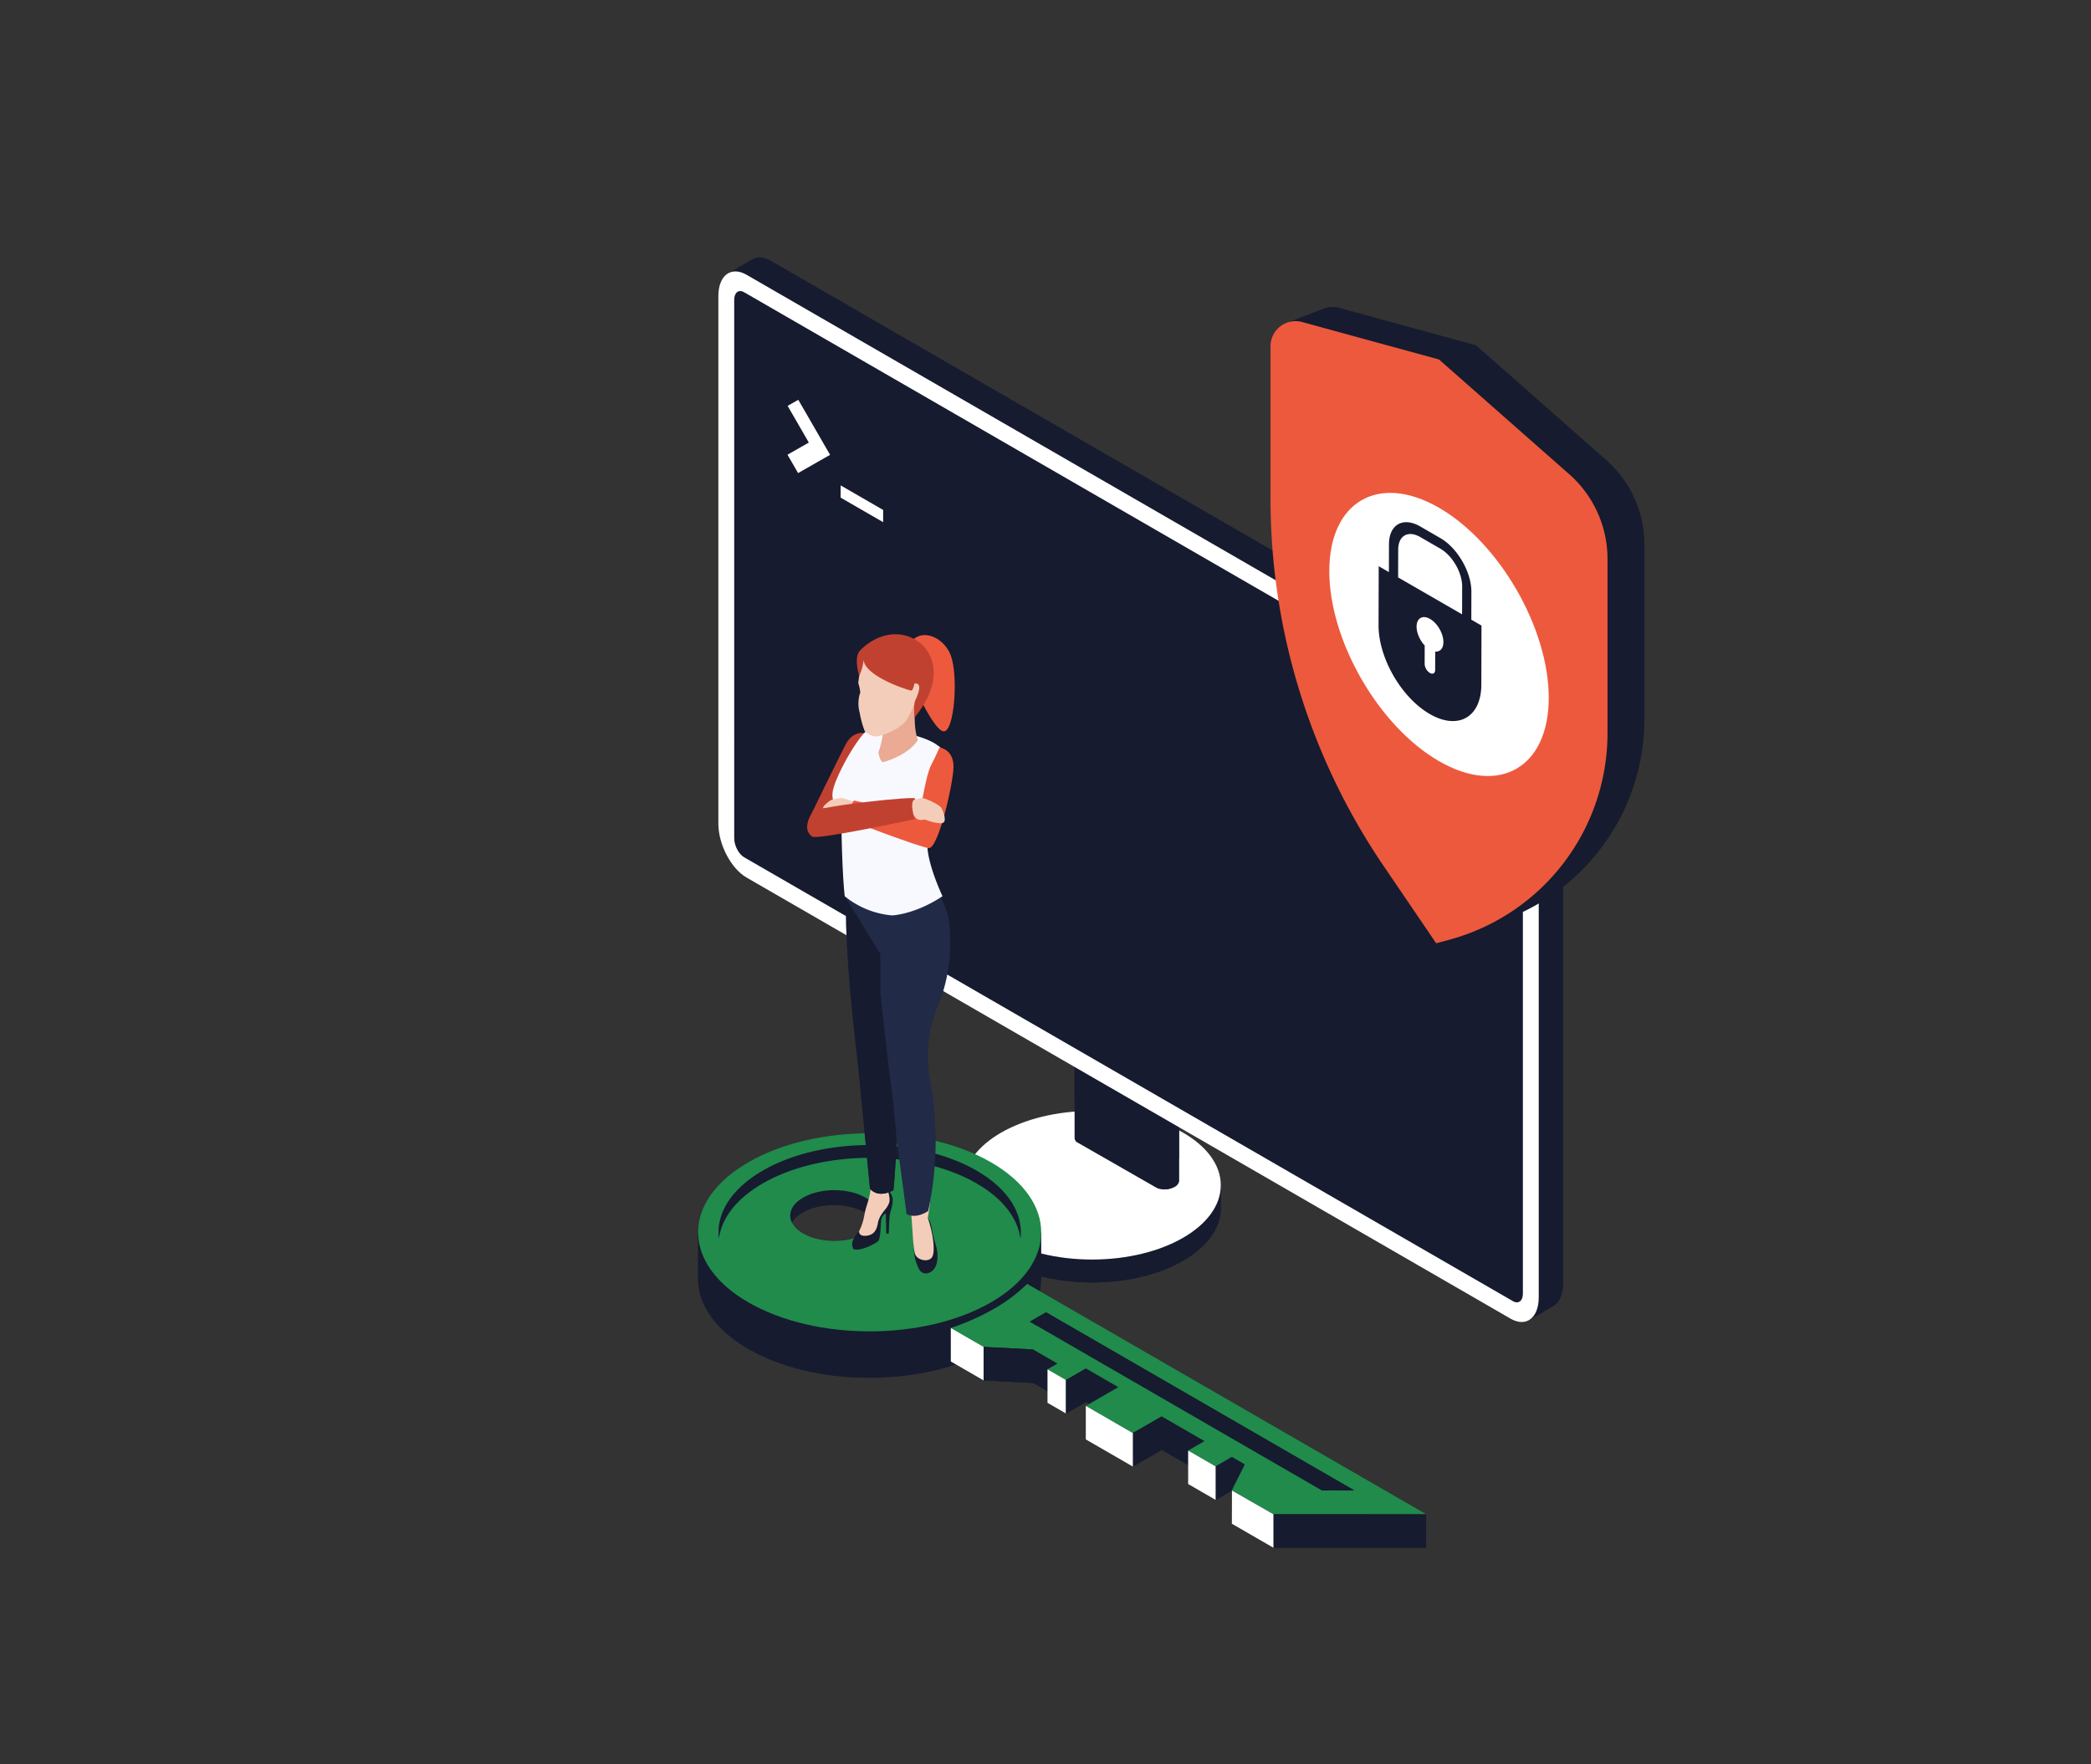<svg id="Gruppe_7180" data-name="Gruppe 7180" xmlns="http://www.w3.org/2000/svg" width="1280" height="1080">
    <rect width="100%" height="100%" fill="#333333" stroke="none"/>
    <defs>
        <clipPath id="clip-path">
            <path id="Pfad_11373" data-name="Pfad 11373" class="cls-1" d="m209.634 172.271.127-44.856 58.562 33.811-.127 44.856z" transform="translate(-209.634 -127.415)"/>
        </clipPath>
        <clipPath id="clip-path-2">
            <path id="Pfad_11404" data-name="Pfad 11404" class="cls-2" d="M233.766 378.775s-11.354-90.467-5.477-109.415l52.415.493s7.545 12.692 8.8 21.633a103.929 103.929 0 0 1-5.443 49.173c-2.025 5.261-11.943 23.28-4.853 56.06 0 0 6.3 33.045-2.381 72.567 0 0-7.2 5.158-13.248 1.818 0 0-2.99-23.584-5.93-44.026 0 0-1.608 26.727-2.074 29.457 0 0-8.842 5.464-14.368-.91-.007 0-7.037-73.525-7.441-76.85z" transform="translate(-226.6 -269.36)"/>
        </clipPath>
        <style>
            .cls-1{fill:none}.cls-2{fill:#212a47}.cls-3{fill:#161b2f}.cls-4{fill:#fff}.cls-7{fill:#ed593d}.cls-8{fill:#208b4b}.cls-9{fill:#f4cdba}.cls-10{fill:#c14130}
        </style>
    </defs>
    <g id="Gruppe_6611" data-name="Gruppe 6611" transform="translate(243.556 69.561)">
        <g id="Gruppe_6627" data-name="Gruppe 6627" transform="translate(196.186 88)">
            <g id="Gruppe_6618" data-name="Gruppe 6618">
                <g id="Gruppe_6616" data-name="Gruppe 6616" transform="translate(149.983 435.65)">
                    <g id="Gruppe_6612" data-name="Gruppe 6612" transform="translate(0 86.812)">
                        <g id="Gruppe_6611-2" data-name="Gruppe 6611">
                            <path id="Pfad_11360" data-name="Pfad 11360" class="cls-3" d="M418.1 386.766v-14.047h-4.18c-3.75-6.457-10-12.537-18.9-17.678-30.772-17.767-80.658-17.767-111.427 0-8.908 5.141-15.151 11.221-18.9 17.678h-4.171v13.928h.006c-.053 11.682 7.629 23.373 23.068 32.287 30.769 17.764 80.658 17.764 111.425 0 15.379-8.882 23.079-20.526 23.079-32.168z" transform="translate(-260.515 -327.23)"/>
                            <path id="Pfad_11361" data-name="Pfad 11361" class="cls-3" d="M377.452 355.025c-27.567-15.913-70.436-17.525-101.2-4.925v73.744c30.761 12.6 73.632 10.992 101.2-4.923 15.386-8.882 23.079-20.526 23.077-32.168v-14.046h-4.176c-3.753-6.459-9.995-12.539-18.901-17.682z" transform="translate(-242.948 -327.215)"/>
                            <ellipse id="Ellipse_381" data-name="Ellipse 381" class="cls-4" cx="78.791" cy="45.49" rx="78.791" ry="45.49"/>
                        </g>
                    </g>
                    <g id="Gruppe_6615" data-name="Gruppe 6615" transform="translate(67.989)">
                        <g id="Gruppe_6614" data-name="Gruppe 6614">
                            <g id="Gruppe_6613" data-name="Gruppe 6613">
                                <path id="Pfad_11362" data-name="Pfad 11362" class="cls-3" d="M353.9 424.579c-3.314 1.93-8.338 2.154-11.221.5l-48.018-27.5a3.343 3.343 0 0 1-1.947-2.77l-.051-98.7 63.869 26.844.082 97.7a2.611 2.611 0 0 1 0 .576 4.9 4.9 0 0 1-2.714 3.35z" transform="translate(-292.619 -291.322)"/>
                                <path id="Pfad_11363" data-name="Pfad 11363" class="cls-3" d="m292.673 315.89.019 38.341 63.9 36.894-.042-48.759-54.869-31.679z" transform="translate(-292.609 -275.056)"/>
                                <path id="Pfad_11364" data-name="Pfad 11364" class="cls-3" d="m327.269 310.661.082 97.7a2.612 2.612 0 0 1 0 .576 4.9 4.9 0 0 1-2.713 3.344 12.8 12.8 0 0 1-5.5 1.575l-.265-106.719z" transform="translate(-263.355 -279.022)"/>
                                <path id="Pfad_11365" data-name="Pfad 11365" class="cls-3" d="m354.616 322.451-48.02-27.5c-2.88-1.651-7.9-1.424-11.219.5-3.314 1.93-3.666 4.832-.783 6.482l48.02 27.5c2.88 1.651 7.9 1.424 11.219-.506 3.314-1.927 3.667-4.827.783-6.476z" transform="translate(-292.643 -293.851)"/>
                                <path id="Pfad_11366" data-name="Pfad 11366" class="cls-3" d="m342.64 326.973-48.02-27.5a3.309 3.309 0 0 1-1.943-2.855 3.627 3.627 0 0 0 1.879 2.224l48.018 27.5c2.882 1.651 7.907 1.424 11.221-.506 1.79-1.041 2.707-2.368 2.726-3.627.339 1.435-.569 3.039-2.662 4.258-3.315 1.933-8.339 2.155-11.219.506z" transform="translate(-292.605 -290.757)"/>
                            </g>
                        </g>
                    </g>
                </g>
                <g id="Gruppe_6617" data-name="Gruppe 6617">
                    <path id="Pfad_11367" data-name="Pfad 11367" class="cls-3" d="M686.093 360.051 218.461 90.063c-4.3-2.482-8.226-2.641-11.25-.921v-.019L192.6 97.591l8.912 1.255a26.857 26.857 0 0 0-.332 4.281v322.894c0 12.726 7.737 27.508 17.282 33.019l466.916 269.575-2.387 9.657 14.4-8.328-.019-.013c3.672-2.1 6-6.995 6-13.968V393.07c.001-12.726-7.734-27.508-17.279-33.019z" transform="translate(-186.354 -88)"/>
                    <path id="Pfad_11368" data-name="Pfad 11368" class="cls-3" d="m595.1 578.24-.019-.013c3.672-2.1 6-6.995 6-13.968V241.365a41.984 41.984 0 0 0-4.264-17.47L284.23 404.368l298.857 172.543-2.387 9.657z" transform="translate(-84.062 63.704)"/>
                    <path id="Pfad_11369" data-name="Pfad 11369" class="cls-4" d="M674.561 733.092 206.928 463.1c-9.543-5.511-17.28-20.294-17.28-33.019v-322.89c0-12.726 7.737-18.575 17.28-13.064l467.633 269.988c9.545 5.511 17.282 20.294 17.282 33.019v322.894c0 12.726-7.738 18.572-17.282 13.064z" transform="translate(-189.648 -83.476)"/>
                    <path id="Pfad_11370" data-name="Pfad 11370" class="cls-3" d="m670.907 716.041-470.56-271.679c-3.378-1.949-6.114-7.181-6.114-11.684V103.1c0-4.5 2.736-6.571 6.114-4.622l470.56 271.677c3.378 1.951 6.114 7.181 6.114 11.684v329.58c0 4.501-2.737 6.571-6.114 4.622z" transform="translate(-184.53 -77.125)"/>
                </g>
            </g>
            <g id="Gruppe_6626" data-name="Gruppe 6626" transform="translate(42.298 83.415)">
                <g id="Gruppe_6625" data-name="Gruppe 6625">
                    <g id="Gruppe_6624" data-name="Gruppe 6624" style="isolation:isolate">
                        <g id="Gruppe_6623" data-name="Gruppe 6623" style="clip-path:url(#clip-path)">
                            <g id="Gruppe_6622" data-name="Gruppe 6622" transform="translate(.021 3.76)">
                                <g id="Gruppe_6621" data-name="Gruppe 6621">
                                    <g id="Gruppe_6620" data-name="Gruppe 6620">
                                        <g id="Gruppe_6619" data-name="Gruppe 6619">
                                            <path id="Pfad_11371" data-name="Pfad 11371" class="cls-4" d="m216.263 129.192-6.534 3.707 12.97 22.465-13.055 7.44 6.492 11.244 19.575-11.172-19.448-33.684" transform="translate(-209.644 -129.192)"/>
                                            <path id="Pfad_11372" data-name="Pfad 11372" class="cls-4" d="M251.054 168.975 225.03 153.95l-.021 7.484 26.024 15.025.021-7.484" transform="translate(-192.492 -101.553)"/>
                                        </g>
                                    </g>
                                </g>
                            </g>
                        </g>
                    </g>
                </g>
            </g>
        </g>
        <g id="Gruppe_6629" data-name="Gruppe 6629" transform="translate(534.189 118.327)">
            <g id="Gruppe_6628" data-name="Gruppe 6628">
                <path id="Pfad_11374" data-name="Pfad 11374" class="cls-3" d="M548.981 196.014 469.275 125.8l-83.735-22.92a15.191 15.191 0 0 0-9.488.468L354.6 111.65l11.534 7.056v92.232a399.86 399.86 0 0 0 69.17 224.8l32.234 47.421 7.987-2.159a131.012 131.012 0 0 0 96.894-126.494V247.9a69.155 69.155 0 0 0-23.438-51.886z" transform="translate(-343.512 -102.33)"/>
                <path id="Pfad_11375" data-name="Pfad 11375" class="cls-7" d="M349.359 121.8v93.252a399.87 399.87 0 0 0 69.17 224.8l32.234 47.421 7.991-2.156a131.014 131.014 0 0 0 96.895-126.492V252.017a69.154 69.154 0 0 0-23.441-51.888L452.5 129.911l-83.735-22.92a15.355 15.355 0 0 0-19.406 14.809z" transform="translate(-349.359 -97.745)"/>
                <path id="Pfad_11376" data-name="Pfad 11376" class="cls-4" d="M433.525 165.217c-36.941-21.328-67.166-3.877-67.166 38.78s30.226 95.011 67.166 116.339 67.17 3.877 67.17-38.78-30.225-95.011-67.17-116.339z" transform="translate(-330.381 -42.29)"/>
            </g>
            <path id="Pfad_11377" data-name="Pfad 11377" class="cls-3" d="m437.392 224.263.049-17.053c.034-12.078-8.5-26.829-19.009-32.9l-12.309-7.107c-10.512-6.07-19.1-1.2-19.134 10.874l-.049 17.053-6.231-3.6-.1 36.175c-.057 19.966 13.981 44.276 31.356 54.307s31.5 1.981 31.559-17.985l.1-36.175zm-44.756-42.921c.025-8.5 6.046-11.959 13.468-7.676l12.309 7.107c7.422 4.286 13.4 14.677 13.379 23.176L431.743 221l-39.157-22.607zm22.655 62.458-.032 11.261c-.006 2.038-1.454 2.834-3.227 1.812a7.031 7.031 0 0 1-3.206-5.524l.032-11.263c-2.933-3.151-4.975-7.684-4.965-11.583.015-5.21 3.7-7.31 8.233-4.692s8.194 8.958 8.18 14.167c-.012 3.903-2.074 6.066-5.015 5.822z" transform="translate(-314.477 -32.823)"/>
        </g>
        <g id="Gruppe_6631" data-name="Gruppe 6631" transform="translate(183.791 624.153)">
            <path id="Pfad_11378" data-name="Pfad 11378" class="cls-3" d="M393.824 415.365v-28.393l-8.368 4.722c-5.117-6.959-12.563-13.483-22.391-19.157-41.013-23.678-107.506-23.678-148.516 0-11.376 6.563-19.583 14.263-24.649 22.468l-6.11-8.034v28.391c-.019 15.532 10.23 31.068 30.759 42.919 41.013 23.678 107.506 23.68 148.516 0 20.528-11.849 30.778-27.381 30.759-42.916zM285.9 396.859c-10.548 6.089-27.648 6.089-38.194 0s-10.548-15.961 0-22.05 27.648-6.089 38.2 0 10.545 15.959-.006 22.05z" transform="translate(-183.79 -326.339)"/>
            <path id="Pfad_11379" data-name="Pfad 11379" class="cls-3" d="M280.016 420.765 234.7 398.427l-40.272-26.6a51.95 51.95 0 0 0-4.525 6.2l-6.11-8.034v28.391c-.019 15.532 10.23 31.068 30.759 42.919 18.266 10.546 41.59 16.383 65.465 17.534z" transform="translate(-183.79 -309.357)"/>
            <path id="Pfad_11380" data-name="Pfad 11380" class="cls-8" d="M363.066 359.1c-41.013-23.68-107.506-23.68-148.516 0s-41.01 62.068 0 85.746 107.506 23.68 148.516 0 41.012-62.068 0-85.746zm-76.8 43.683c-10.546 6.089-27.646 6.089-38.194 0s-10.548-15.961 0-22.05 27.648-6.091 38.194 0 10.544 15.96-.004 22.051z" transform="translate(-183.791 -341.34)"/>
            <path id="Pfad_11381" data-name="Pfad 11381" class="cls-3" d="M280.013 356.816h-57a145.661 145.661 0 0 0-15.17 4.349v48.3h72.167zm-20.962 37.768c-10.548 6.089-27.648 6.089-38.194 0s-10.548-15.961 0-22.05 27.648-6.089 38.2 0 10.543 15.959-.006 22.05z" transform="translate(-156.938 -324.064)"/>
            <path id="Pfad_11382" data-name="Pfad 11382" class="cls-8" d="M347.691 360.391c-36.149-20.871-94.757-20.871-130.906 0s-36.147 54.707 0 75.579 94.759 20.871 130.906 0 36.15-54.708 0-75.579zm-68 38.6c-10.546 6.089-27.646 6.089-38.194 0s-10.548-15.961 0-22.05 27.648-6.091 38.194 0 10.55 15.959.002 22.05z" transform="translate(-177.223 -337.548)"/>
            <path id="Pfad_11383" data-name="Pfad 11383" class="cls-3" d="M216.771 368.228c36.149-20.869 94.757-20.869 130.906 0 16.347 9.437 25.275 21.527 26.839 33.87 1.892-14.952-7.035-30.276-26.839-41.709-36.149-20.871-94.757-20.871-130.906 0-19.8 11.435-28.729 26.757-26.835 41.709 1.564-12.343 10.491-24.431 26.835-33.87z" transform="translate(-177.209 -337.548)"/>
            <g id="Gruppe_6630" data-name="Gruppe 6630" transform="translate(154.685 92.192)">
                <path id="Pfad_11384" data-name="Pfad 11384" class="cls-3" d="M303.63 394.6a98.523 98.523 0 0 1-20.323 15.255 145.173 145.173 0 0 1-26.425 11.735l20.078 11.591 30.253 1.553 14.967 8.641-6.108 3.528 11.329 6.539 12.218-7.054 19.8 11.43-19.894 11.482 14.618 8.44 14.177 8.186 17.669-10.2 26.181 15.115-10 5.771 16.819 9.712 10-5.771 7.894 4.556-7.951 15.811 25.443 14.69h93.5z" transform="translate(-256.882 -374.078)"/>
                <path id="Pfad_11385" data-name="Pfad 11385" class="cls-8" d="M303.63 384.9a98.525 98.525 0 0 1-20.323 15.255 145.162 145.162 0 0 1-26.425 11.735l20.078 11.591 30.253 1.556 14.967 8.641-6.108 3.526 11.329 6.542 12.218-7.054 19.8 11.428-19.894 11.48 14.618 8.44 14.177 8.186 17.669-10.2 26.181 15.117-10 5.769 16.819 9.712 10-5.771 7.894 4.556-7.951 15.811 25.443 14.69h93.5z" transform="translate(-256.882 -384.902)"/>
                <path id="Rechteck_2055" data-name="Rechteck 2055" class="cls-3" transform="translate(197.493 141.013)" d="M0 0h93.497v20.519H0z"/>
                <path id="Pfad_11386" data-name="Pfad 11386" class="cls-3" d="M333.482 461.258v-20.52l10-5.771v20.52z" transform="translate(-171.37 -329.013)"/>
                <path id="Pfad_11387" data-name="Pfad 11387" class="cls-4" d="M325.535 433.105v20.52l16.819 9.711v-20.52z" transform="translate(-180.242 -331.091)"/>
                <path id="Pfad_11388" data-name="Pfad 11388" class="cls-3" d="M327.206 423.236v20.519l-17.668 10.2v-20.52z" transform="translate(-198.099 -342.108)"/>
                <path id="Pfad_11389" data-name="Pfad 11389" class="cls-4" d="M295.932 420.2v20.52l28.8 16.625v-20.52z" transform="translate(-213.289 -345.497)"/>
                <path id="Pfad_11390" data-name="Pfad 11390" class="cls-4" d="m338.235 444.663-.057 20.368 25.443 14.69V459.2z" transform="translate(-166.128 -318.189)"/>
                <path id="Pfad_11391" data-name="Pfad 11391" class="cls-4" d="M296.179 416.157v20.52l-11.329-6.541v-20.52z" transform="translate(-225.66 -357.313)"/>
                <path id="Pfad_11392" data-name="Pfad 11392" class="cls-3" d="M266.369 403.132v20.52l30.255 1.555v-20.52z" transform="translate(-246.292 -364.551)"/>
                <path id="Pfad_11393" data-name="Pfad 11393" class="cls-3" d="M458.554 502.195 279.737 398.864l9.937-5.737 188.643 109z" transform="translate(-231.368 -375.721)"/>
                <path id="Pfad_11394" data-name="Pfad 11394" class="cls-3" d="m289.674 398.1 180.091 104.059 8.553-.028-188.643-109-9.937 5.737 4.3 2.486z" transform="translate(-231.368 -375.721)"/>
                <path id="Pfad_11395" data-name="Pfad 11395" class="cls-4" d="M276.958 429.765v-20.52l-20.076-11.591v20.52z" transform="translate(-256.882 -370.665)"/>
                <path id="Pfad_11396" data-name="Pfad 11396" class="cls-3" d="M302.42 409.374v20.519l-12.22 7.054v-20.52z" transform="translate(-219.684 -357.583)"/>
            </g>
        </g>
        <g id="Gruppe_6636" data-name="Gruppe 6636" transform="translate(250.523 318.681)">
            <g id="Gruppe_6632" data-name="Gruppe 6632" transform="translate(27.588 325.086)">
                <path id="Pfad_11397" data-name="Pfad 11397" class="cls-3" d="M245.806 370.593s.662 11.953.844 16.632a28.362 28.362 0 0 0 2.988 11.875 4.813 4.813 0 0 0 4.5 2.95c6.762-.762 8.4-9.325 5.8-17.792s-2.027-10.275-3.4-13.8-4.774-6.666-7.136-6.635c-1.202.019-3.243 4.967-3.596 6.77z" transform="translate(-208.881 -335.851)"/>
                <path id="Pfad_11398" data-name="Pfad 11398" class="cls-9" d="M256.372 376.112c3.213 9.608 4.6 19.849 2.866 23.7s-8.984 2.569-10.548-1.143-1.676-19.9-2.671-26.044c-.176-1.084-1.7-15.291-1.194-16.129l12.072.626c2.631 2.633-.525 18.99-.525 18.99z" transform="translate(-210.089 -344.03)"/>
                <path id="Pfad_11399" data-name="Pfad 11399" class="cls-3" d="M250.126 357.5s2.609 2.948 2.954 5.748-.648 6.04-1.477 8.84-.607 12.228-.976 12.522a1.108 1.108 0 0 1-1.4 0l-.3-12.338a5.157 5.157 0 0 0-2.652 3.462c-.662 2.614-.269 10.006-1.744 13.246-.519 1.141-11.553 7.231-15.494 5.1a6.81 6.81 0 0 1-.442-4.677 17.507 17.507 0 0 1 3.953-6.087c1.314-1.465 7.466-12.478 7.466-12.478 3.234-6.076 10.106-13.335 10.106-13.335" transform="translate(-228.359 -342.91)"/>
                <path id="Pfad_11400" data-name="Pfad 11400" class="cls-9" d="M247.665 375.8c-1.014 1.962-4.94 5.2-5.824 10.311-.883 5.09-3.147 7.354-7.483 7.657-4.313.3-4.013-2.762-4.013-2.762a34.565 34.565 0 0 0 3.236-9.856c1.164-6.514 3.473-9.987 3.947-17.343.129-1.9-.063-6.836-.432-13.2h13.09a38.708 38.708 0 0 1-1.873 16.63c1.467 5.502.387 6.579-.648 8.563z" transform="translate(-226.146 -350.608)"/>
            </g>
            <path id="Pfad_11401" data-name="Pfad 11401" class="cls-10" d="M249.842 225.85s-7.83-2.561-12.675 6.865-20.344 41.26-20.344 41.26 18.158 9.38 21.066 3.839 11.953-51.964 11.953-51.964z" transform="translate(-213.649 -165.148)"/>
            <g id="Gruppe_6634" data-name="Gruppe 6634" transform="translate(23.866 153.138)">
                <path id="Pfad_11402" data-name="Pfad 11402" class="cls-2" d="M233.766 378.775s-11.354-90.467-5.477-109.415l52.415.493s7.545 12.692 8.8 21.633a103.929 103.929 0 0 1-5.443 49.173c-2.025 5.261-11.943 23.28-4.853 56.06 0 0 6.3 33.045-2.381 72.567 0 0-7.2 5.158-13.248 1.818 0 0-2.99-23.584-5.93-44.026 0 0-1.608 26.727-2.074 29.457 0 0-8.842 5.464-14.368-.91-.007 0-7.037-73.525-7.441-76.85z" transform="translate(-226.6 -269.36)"/>
                <g id="Gruppe_6633" data-name="Gruppe 6633" style="clip-path:url(#clip-path-2)">
                    <path id="Pfad_11403" data-name="Pfad 11403" class="cls-3" d="M262.64 425.206s-1.344-19.244-3.522-34.477c-1.539-10.772-6.527-56.582-6.527-56.582v-23.939l-23.94-39.171-2.176 37-2.176 82.7-2.176 65.285 22.427 13.945 18.92-9.591v-6.529z" transform="translate(-231.596 -267.488)"/>
                </g>
            </g>
            <path id="Pfad_11405" data-name="Pfad 11405" d="M259.232 338.61s13.879-.512 30.805-11.748c0 0-12.307-25.915-8.565-36.374 2.521-7.039 16.609-50.676 5.682-55.835 0 0-8.649-8.194-41.07-10.323-5.373-.353-23.451 31.751-23.369 39.734 0 0-1.177 4.108 5.382 15.843 0 0 .311 31.4 2.1 46.976a53.2 53.2 0 0 0 29.035 11.727z" transform="translate(-207.161 -166.495)" style="fill:#f7f9ff"/>
            <path id="Pfad_11406" data-name="Pfad 11406" class="cls-7" d="M271.541 209.653c4.726 12.537 2.271 46.526-4.243 46.526s-23.584-37.1-23.584-44.871 5.28-14.067 11.792-14.067 13.294 5.143 16.035 12.412z" transform="translate(-183.63 -196.732)"/>
            <g id="Gruppe_6635" data-name="Gruppe 6635" transform="translate(31.288 8.52)">
                <path id="Pfad_11407" data-name="Pfad 11407" d="M239.073 234.483s-.584 8.76-3.136 15.039c0 0 .694 5.113 2.662 6.144 0 0 15.2-3.676 21.5-13.593 0 0-3.989-9.794-.508-26.118l-2.813-1.321z" transform="translate(-223.599 -185.836)" style="fill:#eaaa94"/>
                <path id="Pfad_11408" data-name="Pfad 11408" class="cls-9" d="m231.823 209.313-1.716 13.032a27.329 27.329 0 0 1 1.257 5.759 20.987 20.987 0 0 0-.313 12.641 56.391 56.391 0 0 0 3.056 11.1s4.006 4.15 8.635 3c3.418-.855 13.343-4.332 17.115-10.2 0 0 4.8-8.211 4.728-10.772 0 0 1.054 2.432 2.8-.643s2.451-8.967 1.936-10.759-2.9-1.024-3.458-1.024-1.414.766-1.875 2.563 1.89-12.171-1.816-16.912c-5.401-6.921-22.055-9.998-30.349 2.215z" transform="translate(-230.107 -201.026)"/>
            </g>
            <path id="Pfad_11409" data-name="Pfad 11409" class="cls-10" d="M264.944 227.172s-.758 4.3-1.972 4.3-28.175-8.438-29.129-18.757a29.9 29.9 0 0 1-2.717 9.839s-3.3-10.986.146-15.106c3.17-3.8 15.369-14.016 29.781-9.16s24.687 24.19 4.082 49.573c0 0-1.149-6.474.47-10.723-.005-.004 5.557-10.823-.661-9.966z" transform="translate(-199.27 -197)"/>
            <path id="Pfad_11410" data-name="Pfad 11410" class="cls-10" d="M248.016 244.636s2.675 9.052 0 12.455c0-.001-6.546-13.691 0-12.455z" transform="translate(-182.075 -143.911)"/>
            <path id="Pfad_11411" data-name="Pfad 11411" class="cls-9" d="M240.592 247.49s-7.566-2.988-8.673-3.094-5.883.444-7.725 1.547c0 0-5.126 3.651-4.127 4.768h16.126z" transform="translate(-210.17 -144.105)"/>
            <path id="Pfad_11412" data-name="Pfad 11412" class="cls-7" d="M282.693 229.677s-2.453 5.809-4.9 10.364-4.531 14.444-7.4 31.468c0 0-38.12-8.834-39.825-9.174s-3.668 10.309-2.686 12.249c0 0 43.88 16.761 48.25 16.838 5.913.1 14.973-39.937 15.068-49.628.108-10.365-7.519-11.63-8.507-12.117z" transform="translate(-201.595 -160.522)"/>
            <path id="Pfad_11413" data-name="Pfad 11413" class="cls-9" d="M243.719 246.931s7.7-2.1 9.562-2.567 11.691 4.212 12.687 6.3c1.109 2.332 3.458 8.311.459 9.075s-10.895-2.116-10.969-2.212-4.127 1.816-6.419-2.432l-5.32 1.166z" transform="translate(-183.624 -144.162)"/>
            <path id="Pfad_11414" data-name="Pfad 11414" class="cls-10" d="M218.5 252.927c-4.046 6.622-4.415 12.139 0 15.081 3.136 2.093 62.766-10.73 62.766-10.73s-3.731-10.247 0-12.455-60.589 4.532-62.766 8.104z" transform="translate(-215.323 -144.099)"/>
        </g>
    </g>
    <path id="Rechteck_2016" data-name="Rechteck 2016" class="cls-1" d="M0 0h1280v1080H0z"/>
</svg>
